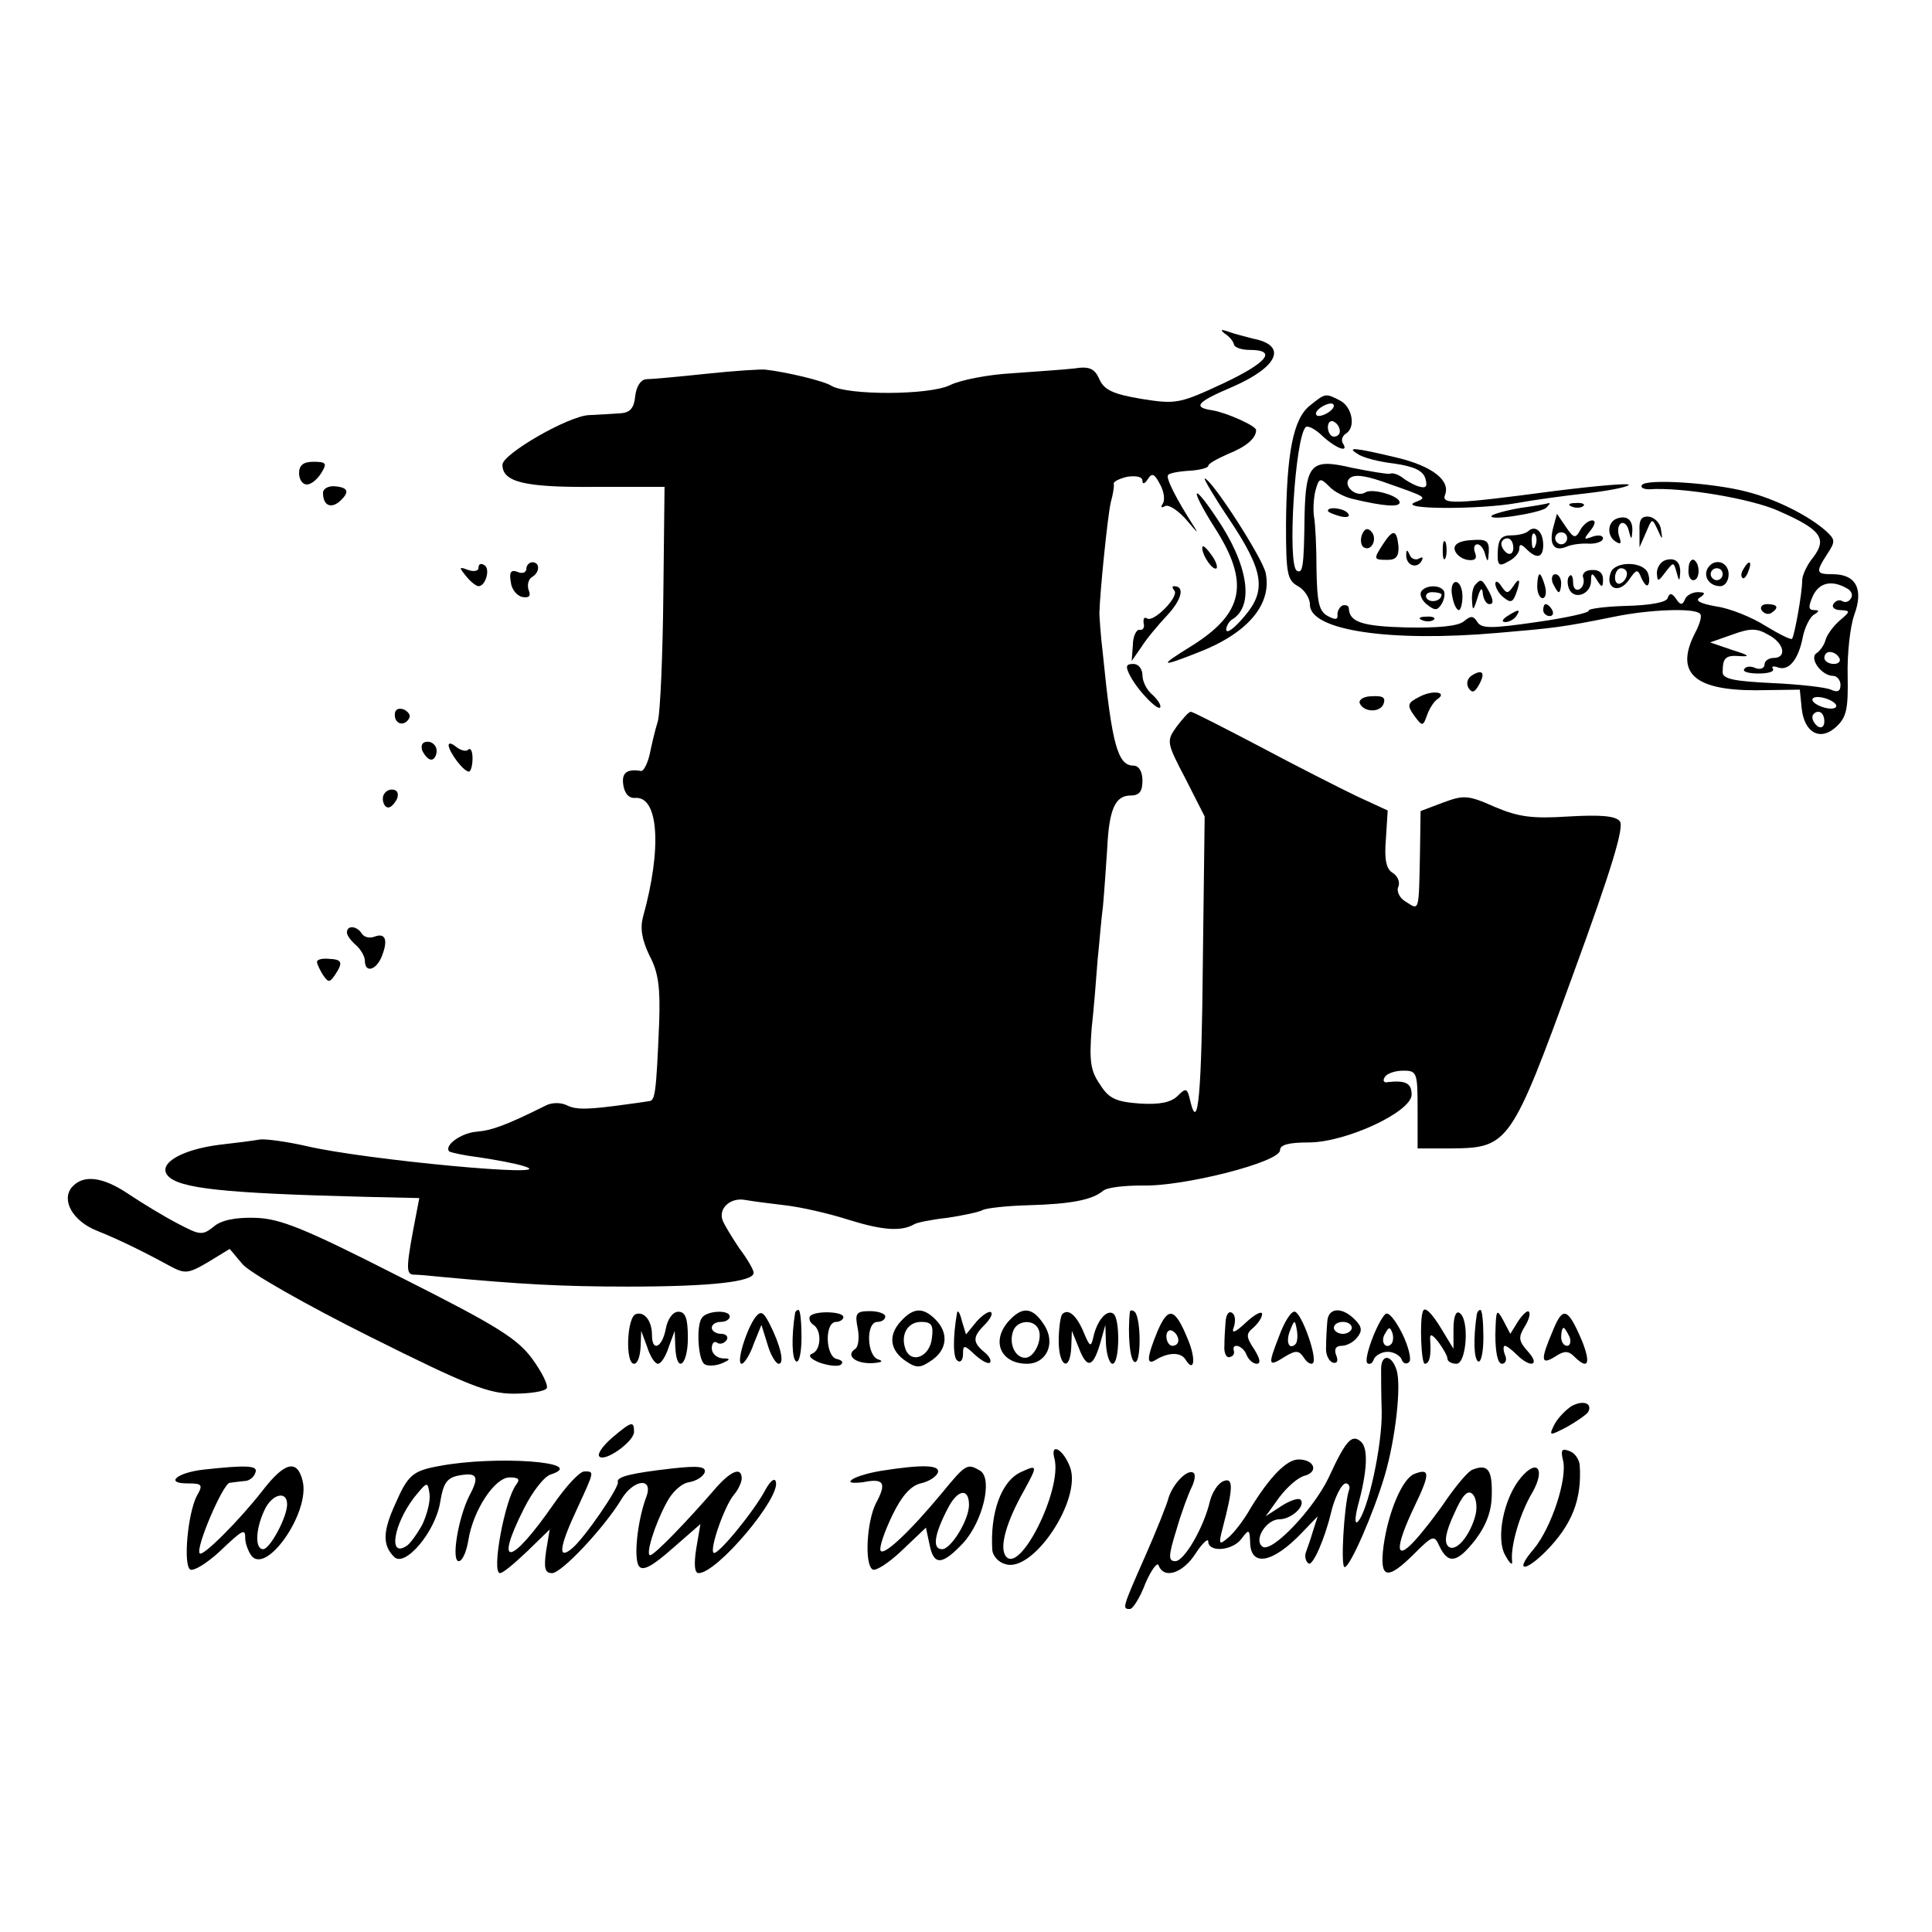 <?xml version="1.0" standalone="no"?>
<!DOCTYPE svg PUBLIC "-//W3C//DTD SVG 20010904//EN"
 "http://www.w3.org/TR/2001/REC-SVG-20010904/DTD/svg10.dtd">
<svg version="1.0" xmlns="http://www.w3.org/2000/svg"
 width="323pt" height="323pt" viewBox="0 0 323 323"
 preserveAspectRatio="xMidYMid meet">
<g transform="translate(0,323) scale(0.1,-0.1)"
fill="#000000" stroke="none">
<path d="M2048 2672 c8 -5 14 -13 15 -18 1 -5 13 -9 26 -9 47 0 30 -21 -44
-56 -73 -34 -79 -35 -136 -26 -48 8 -63 15 -71 33 -8 18 -17 22 -42 18 -17 -2
-63 -5 -103 -8 -39 -2 -87 -11 -105 -20 -35 -17 -171 -17 -198 -1 -12 8 -75
23 -110 27 -8 1 -53 -2 -100 -7 -47 -5 -92 -9 -100 -9 -9 -1 -16 -12 -18 -28
-2 -21 -9 -28 -25 -29 -12 -1 -35 -2 -52 -3 -34 -1 -145 -65 -145 -83 0 -29
37 -38 154 -37 l117 0 -2 -180 c-1 -100 -5 -194 -9 -211 -5 -16 -11 -42 -14
-57 -4 -16 -10 -27 -14 -27 -24 4 -33 -3 -30 -23 2 -14 9 -23 20 -22 39 3 45
-84 13 -199 -5 -19 -2 -38 11 -65 15 -28 18 -54 16 -112 -5 -121 -7 -130 -17
-131 -5 -1 -21 -3 -35 -5 -65 -9 -86 -10 -102 -2 -10 5 -25 5 -35 0 -66 -33
-91 -42 -116 -44 -26 -2 -55 -23 -46 -33 3 -2 26 -7 51 -10 26 -4 60 -10 75
-15 63 -20 -268 11 -365 34 -31 7 -66 12 -77 11 -11 -2 -42 -6 -69 -9 -62 -8
-102 -31 -86 -51 18 -22 93 -30 333 -36 l88 -2 -5 -26 c-17 -88 -18 -101 -5
-102 8 0 30 -2 49 -4 129 -12 198 -16 310 -16 138 0 210 8 210 23 0 5 -11 24
-24 41 -12 18 -25 39 -28 47 -7 20 13 38 37 34 11 -2 41 -6 67 -9 27 -3 75
-14 109 -25 55 -17 86 -19 107 -7 4 3 29 8 56 11 27 4 54 10 59 13 5 3 39 7
76 8 72 2 107 9 125 24 7 6 36 9 66 9 68 -2 230 39 230 59 0 9 14 13 48 13 62
0 172 51 172 80 0 19 -10 24 -39 21 -7 -2 -10 2 -6 8 3 6 17 11 31 11 23 0 24
-3 24 -65 l0 -65 58 0 c94 1 99 8 202 291 64 175 86 247 78 256 -7 9 -32 11
-85 8 -61 -4 -84 -1 -124 16 -45 20 -52 20 -87 7 l-37 -14 -1 -69 c-2 -101 -1
-97 -23 -83 -11 6 -17 18 -13 26 3 8 -2 18 -10 23 -10 6 -14 21 -11 56 l3 48
-52 24 c-29 14 -102 51 -162 83 -61 32 -112 58 -115 58 -4 0 -14 -12 -24 -25
-17 -24 -17 -26 15 -87 l32 -63 -3 -240 c-2 -226 -8 -290 -21 -236 -5 22 -7
23 -21 9 -11 -11 -30 -15 -63 -13 -40 3 -52 8 -67 32 -16 23 -18 39 -14 93 4
36 8 88 10 115 3 28 6 68 9 90 2 22 5 65 7 95 3 66 13 90 39 90 15 0 20 7 20
25 0 15 -6 25 -15 25 -26 0 -36 34 -51 185 -4 33 -6 65 -6 70 1 37 14 164 19
185 4 14 6 28 5 31 -1 4 10 9 23 12 15 2 25 0 25 -7 0 -6 4 -5 9 3 7 11 11 9
20 -8 7 -12 9 -27 5 -33 -4 -6 -3 -8 4 -4 6 3 23 -8 38 -26 15 -18 19 -22 10
-8 -29 45 -48 82 -43 86 2 3 18 6 36 7 17 1 31 5 31 8 0 4 15 12 33 20 30 12
47 26 47 40 0 7 -49 29 -73 33 -34 5 -26 14 33 39 78 34 93 70 34 81 -10 3
-28 7 -39 11 -14 5 -16 4 -7 -3z"/>
<path d="M2190 2552 c-28 -22 -39 -80 -40 -199 0 -82 2 -93 20 -103 11 -6 20
-20 20 -31 0 -43 134 -63 315 -47 93 8 105 9 194 27 58 12 134 15 143 5 4 -3
0 -17 -8 -32 -34 -66 -3 -96 101 -96 l74 1 3 -30 c4 -42 31 -57 58 -32 17 16
20 29 19 85 -1 36 4 82 11 102 16 43 3 68 -36 68 -28 0 -29 3 -9 34 14 21 13
24 -2 38 -29 26 -85 54 -133 66 -57 15 -169 22 -175 11 -3 -4 3 -7 12 -7 55 4
172 -16 216 -36 71 -31 82 -46 59 -77 -11 -13 -19 -31 -19 -39 0 -22 -13 -93
-17 -98 -2 -2 -22 8 -45 22 -22 14 -59 29 -81 32 -28 5 -37 10 -28 15 10 7 9
9 -4 9 -9 0 -19 -6 -21 -12 -4 -10 -8 -10 -15 1 -7 10 -11 10 -14 1 -2 -7 -29
-12 -70 -13 -36 -1 -64 -5 -62 -8 2 -3 -37 -12 -87 -19 -76 -11 -92 -11 -99 0
-7 11 -11 11 -23 1 -10 -8 -44 -11 -96 -10 -74 2 -95 9 -96 32 0 4 -4 6 -10 5
-5 -2 -9 -9 -9 -15 1 -9 -3 -10 -16 -3 -15 8 -18 23 -19 77 0 38 -2 77 -4 88
-2 11 -1 31 2 44 6 22 8 23 23 8 8 -9 26 -18 39 -21 54 -13 79 -14 79 -6 0 11
-45 24 -57 17 -15 -10 -39 11 -27 23 7 7 23 6 55 -5 77 -27 76 -26 54 -35 -28
-12 109 -12 171 -1 27 5 78 12 114 16 36 4 68 10 73 14 4 4 -53 -1 -125 -10
-166 -22 -189 -23 -182 -6 9 24 -22 48 -81 62 -71 17 -85 18 -65 6 8 -6 35
-13 61 -16 34 -5 48 -12 52 -25 4 -14 1 -17 -12 -13 -9 3 -21 10 -27 15 -7 5
-16 8 -20 6 -5 -1 -34 4 -64 10 -68 16 -77 7 -79 -81 -1 -85 -3 -97 -13 -91
-16 10 -3 223 15 240 3 3 16 -3 28 -15 23 -21 45 -29 34 -12 -3 5 -1 12 5 16
17 10 11 44 -9 55 -25 13 -25 13 -51 -8z m30 -12 c-8 -5 -17 -7 -19 -4 -3 3 1
9 9 14 8 5 17 7 19 4 3 -3 -1 -9 -9 -14z m20 -31 c0 -5 -4 -9 -10 -9 -5 0 -10
7 -10 16 0 8 5 12 10 9 6 -3 10 -10 10 -16z m850 -264 c6 -4 8 -11 4 -16 -3
-5 -9 -7 -14 -4 -5 3 -11 1 -15 -5 -3 -5 2 -10 12 -10 17 -1 17 -2 -2 -18 -11
-10 -21 -24 -23 -32 -2 -8 -9 -18 -15 -22 -13 -8 8 -38 28 -38 6 0 12 -7 12
-15 0 -11 -5 -13 -16 -8 -9 4 -53 9 -98 11 -64 3 -83 7 -83 18 0 25 5 29 30
27 17 -1 13 2 -13 10 l-38 13 37 13 c30 11 41 11 60 0 27 -14 32 -39 9 -39 -8
0 -15 -5 -15 -11 0 -6 -7 -9 -15 -6 -8 4 -17 3 -19 -2 -3 -4 8 -7 24 -7 16 0
27 3 24 8 -3 4 1 5 9 2 18 -6 34 14 41 51 3 15 11 32 18 37 10 6 10 8 1 8 -10
0 -10 6 -2 24 11 23 33 27 59 11z m-15 -115 c3 -5 -1 -10 -9 -10 -9 0 -16 5
-16 10 0 6 4 10 9 10 6 0 13 -4 16 -10z m-5 -80 c0 -5 -9 -6 -20 -3 -11 3 -20
9 -20 13 0 5 9 6 20 3 11 -3 20 -9 20 -13z m-20 -26 c0 -8 -4 -12 -10 -9 -5 3
-10 10 -10 16 0 5 5 9 10 9 6 0 10 -7 10 -16z"/>
<path d="M500 2439 c0 -11 6 -19 13 -19 7 0 17 8 24 19 10 16 9 19 -13 19 -17
0 -24 -6 -24 -19z"/>
<path d="M2055 2362 c58 -87 63 -119 25 -163 -16 -19 -29 -29 -30 -22 0 6 5
15 11 18 36 23 26 91 -27 169 -42 63 -45 50 -4 -15 60 -93 50 -144 -38 -199
-55 -34 -53 -36 8 -12 85 32 127 81 116 134 -5 25 -91 158 -102 158 -2 0 16
-31 41 -68z"/>
<path d="M540 2406 c0 -20 12 -27 27 -15 18 16 16 24 -7 26 -11 1 -20 -4 -20
-11z"/>
<path d="M2543 2381 c-24 -4 -45 -10 -49 -13 -9 -10 80 4 91 13 5 5 7 8 5 8
-3 -1 -24 -5 -47 -8z"/>
<path d="M2628 2383 c7 -3 16 -2 19 1 4 3 -2 6 -13 5 -11 0 -14 -3 -6 -6z"/>
<path d="M2220 2376 c0 -2 9 -6 20 -9 11 -3 18 -1 14 4 -5 9 -34 13 -34 5z"/>
<path d="M2597 2349 c-8 -29 1 -42 22 -33 9 4 26 6 39 5 12 0 22 4 22 9 0 5
-8 6 -17 3 -16 -6 -16 -5 -4 10 8 10 9 17 3 17 -6 0 -15 -7 -20 -16 -8 -15
-11 -14 -24 5 l-15 22 -6 -22z m23 -19 c0 -5 -4 -10 -10 -10 -5 0 -10 5 -10
10 0 6 5 10 10 10 6 0 10 -4 10 -10z"/>
<path d="M2703 2363 c-16 -6 -17 -30 -1 -39 8 -5 9 -2 5 9 -3 9 -2 19 3 22 5
3 11 -3 13 -12 4 -16 5 -16 6 -1 1 19 -9 27 -26 21z"/>
<path d="M2741 2342 l0 -27 11 25 c10 24 10 24 19 5 8 -18 9 -19 6 -1 -1 11
-10 20 -19 22 -14 2 -18 -5 -17 -24z"/>
<path d="M2277 2336 c-3 -8 -2 -18 3 -21 13 -8 24 15 12 27 -6 6 -11 4 -15 -6z"/>
<path d="M2555 2342 c-4 -4 -17 -7 -28 -7 -17 0 -22 -6 -23 -27 -1 -23 2 -26
17 -17 11 5 19 15 19 21 0 9 3 9 12 0 17 -17 28 -15 28 7 0 22 -13 34 -25 23z
m12 -24 c-3 -8 -6 -5 -6 6 -1 11 2 17 5 13 3 -3 4 -12 1 -19z m-37 -4 c0 -8
-4 -12 -10 -9 -5 3 -10 10 -10 16 0 5 5 9 10 9 6 0 10 -7 10 -16z"/>
<path d="M2312 2320 c-16 -25 -16 -26 8 -26 14 0 19 6 18 23 -3 28 -9 29 -26
3z"/>
<path d="M2412 2310 c0 -14 2 -19 5 -12 2 6 2 18 0 25 -3 6 -5 1 -5 -13z"/>
<path d="M2432 2311 c2 -8 11 -15 21 -17 13 -2 17 2 13 12 -3 8 -1 14 4 14 5
0 11 -8 13 -17 4 -14 5 -13 6 4 1 19 -4 22 -29 20 -20 -1 -30 -7 -28 -16z"/>
<path d="M2010 2314 c0 -13 18 -39 24 -34 2 3 -2 14 -10 24 -8 11 -14 16 -14
10z"/>
<path d="M2351 2303 c-1 -17 16 -25 25 -12 4 7 3 9 -4 5 -5 -3 -13 0 -15 6 -4
9 -6 10 -6 1z"/>
<path d="M2783 2293 c-7 -3 -13 -12 -13 -21 1 -15 2 -15 14 1 14 18 14 18 19
0 4 -15 5 -16 6 -1 1 19 -9 27 -26 21z"/>
<path d="M2823 2279 c-1 -10 2 -19 8 -19 11 0 12 27 1 34 -4 2 -9 -4 -9 -15z"/>
<path d="M800 2281 c0 -6 -8 -7 -17 -4 -16 6 -16 5 -4 -10 7 -9 17 -17 21 -17
12 0 20 29 10 35 -6 4 -10 2 -10 -4z"/>
<path d="M880 2279 c0 -6 -7 -9 -15 -5 -11 4 -14 -1 -11 -17 1 -12 10 -23 19
-25 11 -2 15 1 11 11 -3 8 -1 18 5 22 14 8 14 25 1 25 -5 0 -10 -5 -10 -11z"/>
<path d="M2693 2273 c-10 -26 13 -37 30 -13 13 19 15 19 21 4 4 -9 9 -15 11
-12 3 3 3 12 0 20 -8 20 -55 20 -62 1z m27 -2 c0 -6 -4 -13 -10 -16 -5 -3 -10
1 -10 9 0 9 5 16 10 16 6 0 10 -4 10 -9z"/>
<path d="M2855 2280 c-8 -14 3 -30 21 -30 8 0 14 9 14 20 0 21 -24 28 -35 10z
m25 -10 c0 -5 -4 -10 -10 -10 -5 0 -10 5 -10 10 0 6 5 10 10 10 6 0 10 -4 10
-10z"/>
<path d="M2915 2279 c-4 -6 -5 -12 -2 -15 2 -3 7 2 10 11 7 17 1 20 -8 4z"/>
<path d="M2647 2264 c2 -7 0 -15 -6 -19 -6 -3 -11 1 -11 11 0 10 -3 15 -6 11
-4 -3 -4 -13 -1 -21 8 -20 37 -10 37 13 0 14 2 14 10 1 8 -13 10 -13 10 2 0
10 -7 16 -19 15 -10 0 -17 -6 -14 -13z"/>
<path d="M2570 2250 c0 -11 4 -20 9 -20 5 0 7 9 4 20 -3 11 -7 20 -9 20 -2 0
-4 -9 -4 -20z"/>
<path d="M2596 2255 c4 -8 8 -15 10 -15 2 0 4 7 4 15 0 8 -4 15 -10 15 -5 0
-7 -7 -4 -15z"/>
<path d="M2428 2233 c2 -12 7 -23 11 -23 3 0 6 11 6 23 0 13 -5 24 -11 24 -6
0 -9 -11 -6 -24z"/>
<path d="M2467 2253 c-4 -3 -7 -16 -6 -27 1 -18 2 -18 9 4 5 17 8 19 9 8 1
-10 6 -18 11 -18 7 0 7 6 0 20 -12 22 -14 23 -23 13z"/>
<path d="M2500 2254 c0 -6 6 -17 14 -23 11 -9 15 -8 20 5 9 24 7 31 -4 14 -9
-13 -11 -13 -20 0 -5 8 -10 10 -10 4z"/>
<path d="M1963 2243 c10 -9 -34 -54 -45 -47 -5 3 -7 0 -6 -8 2 -7 -1 -12 -7
-11 -5 1 -11 -11 -11 -25 l-2 -27 16 23 c8 13 28 37 44 54 24 26 29 48 11 48
-4 0 -3 -3 0 -7z"/>
<path d="M2376 2241 c-3 -5 1 -15 10 -22 13 -10 17 -10 24 1 5 8 6 18 4 22 -7
11 -31 10 -38 -1z m34 -5 c0 -11 -19 -15 -25 -6 -3 5 1 10 9 10 9 0 16 -2 16
-4z"/>
<path d="M2580 2210 c0 -5 5 -10 11 -10 5 0 7 5 4 10 -3 6 -8 10 -11 10 -2 0
-4 -4 -4 -10z"/>
<path d="M2945 2210 c4 -6 11 -8 16 -5 14 9 11 15 -7 15 -8 0 -12 -5 -9 -10z"/>
<path d="M2520 2200 c-9 -6 -10 -10 -3 -10 6 0 15 5 18 10 8 12 4 12 -15 0z"/>
<path d="M2378 2193 c7 -3 16 -2 19 1 4 3 -2 6 -13 5 -11 0 -14 -3 -6 -6z"/>
<path d="M1890 2099 c14 -26 50 -62 50 -50 0 5 -7 14 -15 21 -8 7 -15 21 -15
31 0 11 -7 19 -15 19 -13 0 -14 -4 -5 -21z"/>
<path d="M2461 2101 c-8 -5 -10 -14 -6 -21 6 -9 10 -8 17 4 12 21 7 28 -11 17z"/>
<path d="M2373 2065 c-20 -10 -21 -14 -9 -31 14 -19 15 -19 22 1 4 11 12 23
17 26 18 12 -8 16 -30 4z"/>
<path d="M2273 2055 c6 -16 34 -17 40 -2 4 11 -1 14 -19 13 -13 0 -22 -5 -21
-11z"/>
<path d="M660 2035 c0 -16 16 -20 24 -6 3 5 -1 11 -9 15 -9 3 -15 0 -15 -9z"/>
<path d="M706 1975 c4 -8 10 -15 15 -15 5 0 9 7 9 15 0 8 -7 15 -15 15 -9 0
-12 -6 -9 -15z"/>
<path d="M750 1984 c1 -12 25 -44 34 -44 3 0 6 10 6 22 0 12 -3 18 -7 15 -3
-4 -12 -2 -20 4 -7 6 -13 8 -13 3z"/>
<path d="M640 1895 c0 -8 4 -15 9 -15 5 0 11 7 15 15 3 9 0 15 -9 15 -8 0 -15
-7 -15 -15z"/>
<path d="M580 1671 c0 -5 7 -14 15 -21 8 -7 15 -19 15 -26 0 -22 20 -16 29 9
10 26 5 38 -13 31 -8 -3 -17 -1 -21 5 -8 13 -25 15 -25 2z"/>
<path d="M530 1622 c0 -4 5 -14 10 -22 9 -13 11 -13 20 0 14 21 12 26 -10 27
-11 1 -20 -1 -20 -5z"/>
<path d="M120 1245 c-18 -22 2 -57 43 -73 35 -14 76 -34 120 -58 26 -14 31
-14 65 6 l36 22 21 -25 c11 -14 106 -68 212 -121 166 -83 200 -96 242 -96 28
0 52 4 55 9 3 5 -8 27 -24 49 -25 34 -58 55 -221 137 -161 82 -201 98 -243 99
-32 1 -57 -4 -69 -15 -19 -15 -23 -14 -61 6 -23 12 -59 34 -80 48 -44 30 -77
34 -96 12z"/>
<path d="M1063 1033 c-15 -5 -18 -83 -3 -83 6 0 10 12 11 28 l1 27 10 -27 c5
-16 13 -28 18 -28 5 0 13 12 18 28 l10 27 1 -27 c2 -46 21 -31 21 15 0 33 -4
44 -16 44 -9 0 -18 -12 -21 -29 -6 -31 -23 -39 -23 -10 0 24 -13 40 -27 35z"/>
<path d="M1173 1026 c-9 -13 -6 -67 4 -76 4 -4 17 -4 28 0 17 7 17 9 3 9 -10
1 -18 8 -18 17 0 8 4 13 9 9 5 -3 12 -1 16 5 3 5 -1 10 -9 10 -9 0 -16 5 -16
10 0 6 7 10 15 10 8 0 15 4 15 9 0 12 -40 10 -47 -3z"/>
<path d="M1263 1028 c-15 -20 -33 -78 -23 -78 4 0 14 15 20 33 l13 32 10 -32
c5 -18 14 -33 19 -33 10 0 3 31 -16 68 -10 19 -14 21 -23 10z"/>
<path d="M1329 1033 c-6 -38 -5 -75 2 -79 5 -3 9 15 9 40 0 25 -2 46 -5 46 -3
0 -6 -3 -6 -7z"/>
<path d="M1354 1029 c-2 -4 0 -10 6 -14 14 -9 13 -42 -2 -48 -8 -3 -3 -9 12
-15 14 -5 30 -7 35 -4 6 4 3 8 -6 10 -19 4 -21 62 -1 62 6 0 12 4 12 8 0 10
-50 11 -56 1z"/>
<path d="M1434 1009 c3 -15 1 -31 -4 -34 -17 -11 0 -25 28 -24 15 1 20 3 11 6
-20 5 -22 63 -2 63 7 0 13 4 13 9 0 5 -12 9 -26 9 -23 0 -25 -4 -20 -29z"/>
<path d="M1506 1021 c-22 -24 -18 -49 9 -67 18 -12 24 -11 43 2 26 18 28 46 6
68 -21 21 -37 20 -58 -3z m52 -28 c-3 -31 -34 -44 -44 -19 -9 24 3 46 26 46
17 0 21 -5 18 -27z"/>
<path d="M1600 1035 c-7 -40 -7 -76 1 -80 5 -4 9 2 9 11 0 16 2 16 20 -1 11
-10 22 -16 25 -13 3 3 -1 11 -10 18 -19 16 -19 25 1 45 9 9 14 18 11 21 -3 3
-14 -4 -24 -15 l-18 -22 -7 23 c-3 13 -7 19 -8 13z"/>
<path d="M1687 1022 c-31 -34 -14 -72 30 -72 33 0 49 35 28 66 -19 29 -36 30
-58 6z m48 -12 c10 -16 -5 -50 -21 -50 -17 0 -28 24 -20 45 6 17 32 20 41 5z"/>
<path d="M1776 1033 c-3 -3 -6 -24 -6 -45 0 -43 19 -53 21 -10 l1 27 11 -27
c14 -37 24 -35 36 5 l9 32 1 -32 c1 -18 6 -33 11 -33 12 0 13 77 1 84 -11 7
-27 -12 -33 -39 -4 -18 -6 -17 -16 7 -12 29 -26 41 -36 31z"/>
<path d="M1889 1037 c-4 -37 0 -82 8 -84 11 -4 11 73 0 84 -4 3 -7 3 -8 0z"/>
<path d="M1935 1004 c-18 -44 -19 -58 -2 -47 20 12 41 13 49 0 15 -24 18 2 3
36 -21 51 -32 53 -50 11z m35 -15 c0 -5 -4 -9 -10 -9 -5 0 -10 7 -10 16 0 8 5
12 10 9 6 -3 10 -10 10 -16z"/>
<path d="M2049 1021 c-1 -12 -2 -30 -2 -41 -1 -11 3 -20 8 -19 6 1 9 5 8 10
-5 15 15 10 21 -6 3 -8 11 -15 17 -15 7 0 6 8 -4 24 -14 21 -14 26 -2 36 8 7
15 17 15 23 0 6 -12 0 -27 -14 -19 -18 -25 -19 -20 -7 3 10 2 20 -3 23 -6 4
-10 -3 -11 -14z"/>
<path d="M2138 995 c-19 -49 -18 -51 12 -32 17 10 22 9 30 -3 5 -8 12 -12 15
-9 8 8 -18 82 -30 86 -6 2 -18 -17 -27 -42z m28 -12 c-11 -11 -17 4 -9 23 7
18 8 18 11 1 2 -10 1 -21 -2 -24z"/>
<path d="M2219 1020 c-1 -11 -2 -30 -2 -42 -1 -12 4 -23 11 -26 7 -2 10 2 6
12 -4 10 -1 16 9 16 8 0 20 6 26 14 9 11 8 18 -4 30 -22 22 -45 20 -46 -4z
m41 -10 c0 -5 -7 -10 -15 -10 -8 0 -15 5 -15 10 0 6 7 10 15 10 8 0 15 -4 15
-10z"/>
<path d="M2316 1033 c-14 -14 -37 -76 -30 -82 4 -3 9 0 11 7 3 6 13 12 23 12
10 0 20 -6 23 -12 2 -7 8 -10 13 -5 4 4 -1 26 -12 48 -11 22 -23 37 -28 32z
m10 -50 c-10 -10 -19 5 -10 18 6 11 8 11 12 0 2 -7 1 -15 -2 -18z"/>
<path d="M2379 1038 c-6 -14 -3 -88 3 -88 8 0 11 14 9 40 -1 11 3 10 14 -4 8
-11 15 -23 15 -28 0 -4 7 -8 15 -8 17 0 22 75 5 85 -6 4 -10 -7 -10 -27 l0
-33 -20 33 c-17 28 -28 38 -31 30z"/>
<path d="M2469 1033 c-6 -41 -5 -74 2 -79 5 -3 9 15 9 40 0 25 -2 46 -5 46 -3
0 -5 -3 -6 -7z"/>
<path d="M2500 998 c0 -29 4 -48 11 -48 6 0 9 7 5 15 -3 8 -3 15 0 15 3 0 12
-7 20 -15 23 -23 40 -18 18 6 -15 17 -16 23 -5 41 7 11 10 22 7 25 -2 3 -10
-4 -18 -16 l-13 -21 -12 23 c-11 20 -12 18 -13 -25z"/>
<path d="M2596 1005 c-21 -49 -20 -58 4 -43 15 10 22 10 32 0 23 -23 28 -12
13 26 -24 56 -32 59 -49 17z m28 -10 c3 -8 1 -15 -4 -15 -6 0 -10 7 -10 15 0
8 2 15 4 15 2 0 6 -7 10 -15z"/>
<path d="M2309 943 c0 -10 0 -43 1 -73 1 -56 -23 -167 -40 -184 -5 -5 -5 6 0
26 16 58 18 97 5 108 -15 13 -25 2 -54 -61 -25 -52 -94 -125 -110 -115 -16 11
6 46 28 46 20 0 45 23 35 33 -4 3 -18 -2 -32 -11 l-26 -17 23 32 c13 17 32 34
43 36 23 7 15 27 -11 27 -20 0 -48 -29 -80 -81 -11 -20 -29 -43 -38 -50 -15
-13 -16 -11 -9 16 18 68 18 85 2 79 -9 -3 -19 -18 -23 -33 -10 -44 -43 -101
-58 -101 -12 0 -12 8 2 53 8 28 20 60 25 70 5 10 7 21 4 24 -9 9 -34 -16 -42
-40 -3 -12 -21 -57 -40 -100 -38 -86 -38 -87 -25 -87 5 0 17 19 26 43 10 23
20 36 22 30 9 -24 41 -13 62 20 11 17 21 26 21 20 0 -19 41 -16 56 5 12 16 13
15 14 -5 0 -44 38 -37 88 16 l25 26 -8 -25 c-4 -14 -10 -30 -12 -36 -2 -7 0
-15 5 -18 7 -4 27 42 37 84 6 26 18 50 25 50 5 0 8 -6 5 -12 -8 -27 -14 -128
-7 -128 9 0 48 89 67 153 18 61 28 150 20 176 -8 26 -25 28 -26 4z"/>
<path d="M2627 879 c-9 -6 -22 -19 -28 -30 -10 -20 -9 -20 20 -5 16 9 32 20
36 25 8 15 -8 21 -28 10z"/>
<path d="M1023 826 c-15 -13 -25 -27 -21 -31 9 -10 58 25 58 41 0 19 -4 18
-37 -10z"/>
<path d="M1763 791 c13 -52 -59 -196 -82 -162 -10 15 1 56 31 109 23 42 23 44
-5 31 -33 -15 -52 -68 -48 -131 1 -9 10 -20 22 -23 46 -15 128 108 108 162
-11 30 -34 43 -26 14z"/>
<path d="M2613 789 c8 -30 -19 -113 -49 -149 -32 -37 -16 -40 21 -3 43 44 60
86 56 144 -1 9 -8 20 -17 23 -13 5 -15 2 -11 -15z"/>
<path d="M734 779 c-44 -8 -52 -15 -73 -63 -21 -46 -22 -69 -2 -89 18 -18 69
42 77 92 5 31 11 40 30 44 32 6 36 -1 19 -33 -19 -37 -31 -110 -18 -110 6 0
13 16 16 35 8 50 44 105 69 105 15 0 18 -3 11 -12 -19 -25 -42 -148 -27 -148
5 0 25 17 46 37 l37 36 -6 -36 c-4 -29 -2 -37 10 -37 16 0 87 76 115 122 21
36 56 39 42 4 -14 -38 -21 -100 -12 -114 6 -9 21 -2 56 29 l47 41 -7 -41 c-4
-26 -3 -41 4 -41 31 0 138 127 129 153 -2 7 -9 1 -17 -13 -18 -35 -81 -112
-87 -106 -7 6 18 78 34 97 7 8 13 21 13 27 0 21 -19 13 -47 -20 -45 -52 -99
-108 -106 -108 -8 0 7 50 27 87 9 18 25 33 38 35 12 2 23 9 26 16 3 10 -9 12
-54 7 -70 -8 -94 -14 -91 -23 2 -9 -56 -94 -77 -111 -24 -20 -21 3 9 67 29 63
29 62 12 62 -8 0 -30 -24 -51 -54 -72 -104 -101 -109 -50 -8 14 28 34 54 45
57 64 21 -93 32 -187 14z m-28 -98 c-9 -16 -21 -33 -27 -36 -30 -19 -21 36 13
81 22 27 23 28 26 7 2 -12 -4 -35 -12 -52z"/>
<path d="M340 773 c-44 -5 -65 -23 -27 -23 25 0 27 -2 16 -21 -15 -29 -23
-115 -11 -123 6 -3 27 10 48 29 41 39 44 40 44 23 0 -7 4 -19 9 -27 24 -38
100 70 87 123 -9 37 -30 32 -67 -16 -39 -50 -100 -111 -105 -105 -8 8 39 117
50 118 6 1 17 2 25 3 8 0 16 7 18 14 5 12 -14 13 -87 5z m140 -58 c0 -22 -29
-75 -40 -75 -14 0 -13 33 2 65 12 27 38 34 38 10z"/>
<path d="M1473 771 c-24 -4 -46 -11 -50 -16 -5 -4 4 -5 20 -3 35 7 40 -1 21
-36 -15 -31 -19 -102 -5 -110 5 -3 27 11 49 32 l40 38 6 -28 c7 -36 21 -35 56
2 33 36 50 107 29 121 -22 13 -24 12 -65 -38 -54 -65 -98 -106 -102 -95 -2 6
7 32 20 59 16 33 31 49 47 53 14 3 26 11 29 18 4 13 -25 14 -95 3z m147 -57
c0 -25 -30 -74 -45 -74 -17 0 -13 25 10 69 16 31 35 34 35 5z"/>
<path d="M2462 773 c-7 -2 -26 -25 -43 -49 -16 -24 -41 -56 -54 -70 -33 -36
-33 -11 0 58 26 54 26 64 0 54 -20 -7 -44 -63 -52 -121 -7 -55 6 -58 52 -12
30 30 33 31 41 13 15 -32 30 -29 60 9 19 25 28 49 28 77 1 41 -7 51 -32 41z
m5 -75 c-9 -36 -34 -65 -46 -53 -7 7 -4 24 10 54 14 32 23 41 31 33 6 -6 8
-21 5 -34z"/>
<path d="M2543 760 c-29 -34 -43 -103 -26 -131 7 -13 12 -17 11 -9 -3 25 13
80 34 115 22 39 8 57 -19 25z"/>
</g>
</svg>
